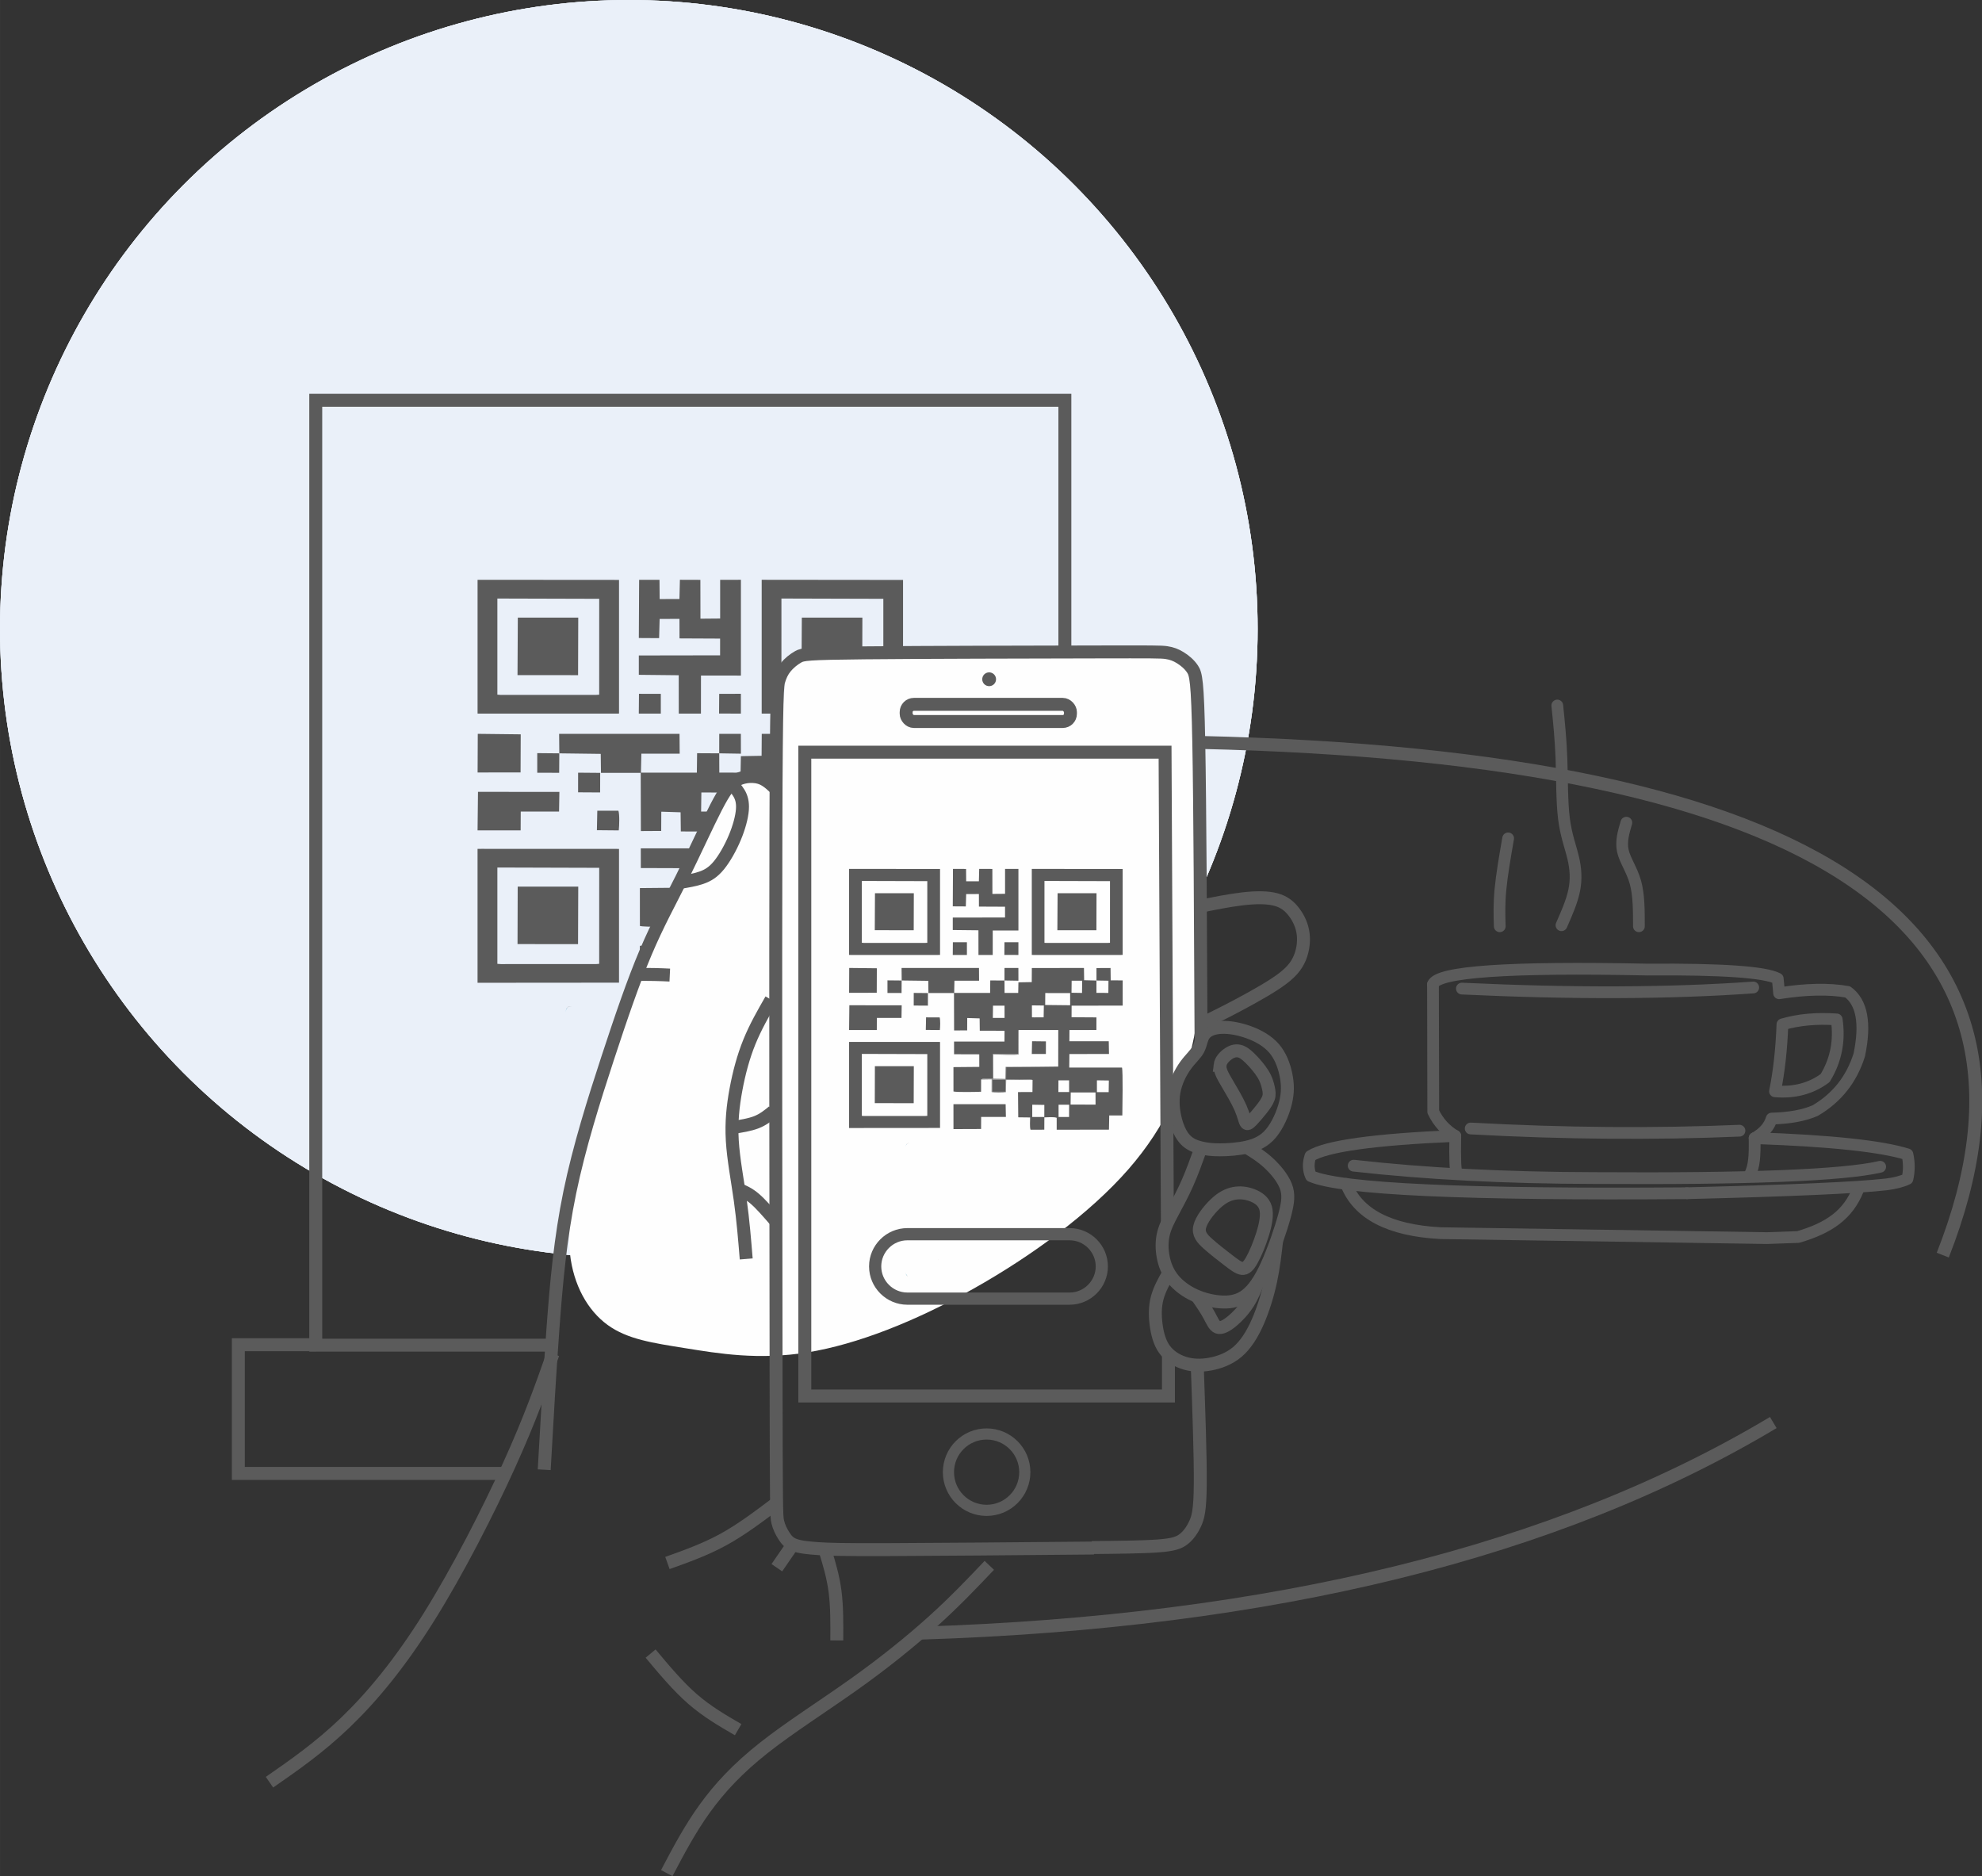 <?xml version="1.0" encoding="UTF-8"?> <!-- Creator: CorelDRAW 2018 (64-Bit) --> <svg xmlns="http://www.w3.org/2000/svg" xmlns:xlink="http://www.w3.org/1999/xlink" xml:space="preserve" width="54.022mm" height="51.13mm" style="shape-rendering:geometricPrecision; text-rendering:geometricPrecision; image-rendering:optimizeQuality; fill-rule:evenodd; clip-rule:evenodd" viewBox="0 0 2440.26 2309.65"><rect x="0" y="0" width="2440.26" height="2309.65" fill="#333333" stroke="none"/> <defs> <style type="text/css"> <![CDATA[ .str0 {stroke:#5B5B5B;stroke-width:15.93;stroke-miterlimit:22.926} .str3 {stroke:#5B5B5B;stroke-width:15.93;stroke-miterlimit:22.926} .str2 {stroke:#5B5B5B;stroke-width:13.74;stroke-miterlimit:22.926} .str1 {stroke:#5B5B5B;stroke-width:15.02;stroke-miterlimit:22.926} .str6 {stroke:#5B5B5B;stroke-width:14.46;stroke-linecap:round;stroke-linejoin:round;stroke-miterlimit:22.926} .str4 {stroke:#5B5B5B;stroke-width:14.47;stroke-linecap:round;stroke-linejoin:round;stroke-miterlimit:22.926} .str5 {stroke:#5B5B5B;stroke-width:14.47;stroke-linecap:round;stroke-linejoin:round;stroke-miterlimit:22.926} .fil7 {fill:none} .fil6 {fill:#FEFEFE} .fil3 {fill:#5B5B5B} .fil0 {fill:#EAF0F9} .fil5 {fill:#EAF0F9} .fil4 {fill:#767676} .fil1 {fill:#676766;fill-rule:nonzero} .fil8 {fill:#2B2B2A;fill-rule:nonzero} .fil15 {fill:url(#id0)} .fil9 {fill:url(#id1)} .fil12 {fill:url(#id2)} .fil13 {fill:url(#id3)} .fil2 {fill:url(#id4)} .fil16 {fill:url(#id5)} .fil14 {fill:url(#id6)} .fil17 {fill:url(#id7)} .fil10 {fill:url(#id8)} .fil11 {fill:url(#id9)} ]]> </style> <linearGradient id="id0" gradientUnits="userSpaceOnUse" x1="1171.11" y1="1541.04" x2="1113.38" y2="1541.04"> <stop offset="0" style="stop-opacity:1; stop-color:#A69333"></stop> <stop offset="0.412" style="stop-opacity:1; stop-color:#A78031"></stop> <stop offset="0.78" style="stop-opacity:1; stop-color:#A57330"></stop> <stop offset="1" style="stop-opacity:1; stop-color:#A56E30"></stop> </linearGradient> <linearGradient id="id1" gradientUnits="userSpaceOnUse" x1="1145.64" y1="1519.1" x2="1101.21" y2="1550.48"> <stop offset="0" style="stop-opacity:1; stop-color:#527EA3"></stop> <stop offset="0.012" style="stop-opacity:1; stop-color:#517FA4"></stop> <stop offset="0.259" style="stop-opacity:1; stop-color:#5195B2"></stop> <stop offset="0.51" style="stop-opacity:1; stop-color:#519BB5"></stop> <stop offset="0.761" style="stop-opacity:1; stop-color:#5B9DB2"></stop> <stop offset="1" style="stop-opacity:1; stop-color:#5E9EB1"></stop> </linearGradient> <linearGradient id="id2" gradientUnits="userSpaceOnUse" x1="1144.78" y1="1532.3" x2="1101.99" y2="1537.05"> <stop offset="0" style="stop-opacity:1; stop-color:#5288B5"></stop> <stop offset="0.012" style="stop-opacity:1; stop-color:#518AB6"></stop> <stop offset="0.259" style="stop-opacity:1; stop-color:#56A2C7"></stop> <stop offset="0.51" style="stop-opacity:1; stop-color:#58ACCB"></stop> <stop offset="0.761" style="stop-opacity:1; stop-color:#64AEC6"></stop> <stop offset="1" style="stop-opacity:1; stop-color:#67AFC6"></stop> </linearGradient> <linearGradient id="id3" gradientUnits="userSpaceOnUse" x1="1145.88" y1="1529.59" x2="1100.82" y2="1539.75"> <stop offset="0" style="stop-opacity:1; stop-color:#4C708D"></stop> <stop offset="0.012" style="stop-opacity:1; stop-color:#4C708D"></stop> <stop offset="0.259" style="stop-opacity:1; stop-color:#4F8398"></stop> <stop offset="0.51" style="stop-opacity:1; stop-color:#4E889C"></stop> <stop offset="0.761" style="stop-opacity:1; stop-color:#578A98"></stop> <stop offset="1" style="stop-opacity:1; stop-color:#578997"></stop> </linearGradient> <linearGradient id="id4" gradientUnits="userSpaceOnUse" x1="742.31" y1="1271.72" x2="676.17" y2="1278.74"> <stop offset="0" style="stop-opacity:1; stop-color:#88B2DF"></stop> <stop offset="0.012" style="stop-opacity:1; stop-color:#88B3E0"></stop> <stop offset="0.259" style="stop-opacity:1; stop-color:#8ECCF1"></stop> <stop offset="0.51" style="stop-opacity:1; stop-color:#93D5F6"></stop> <stop offset="0.761" style="stop-opacity:1; stop-color:#9AD6F0"></stop> <stop offset="1" style="stop-opacity:1; stop-color:#9DD7F0"></stop> </linearGradient> <linearGradient id="id5" gradientUnits="userSpaceOnUse" x1="1154.58" y1="1554.94" x2="1092.49" y2="1591.26"> <stop offset="0" style="stop-opacity:1; stop-color:#A04240"></stop> <stop offset="1" style="stop-opacity:1; stop-color:#8C364F"></stop> </linearGradient> <linearGradient id="id6" gradientUnits="userSpaceOnUse" x1="1155.23" y1="1561.05" x2="1091.37" y2="1585"> <stop offset="0" style="stop-opacity:1; stop-color:#C94044"></stop> <stop offset="1" style="stop-opacity:1; stop-color:#AC3058"></stop> </linearGradient> <linearGradient id="id7" gradientUnits="userSpaceOnUse" xlink:href="#id4" x1="1144.69" y1="1428.47" x2="1102.09" y2="1432.99"> </linearGradient> <linearGradient id="id8" gradientUnits="userSpaceOnUse" xlink:href="#id1" x1="1146.12" y1="1527.04" x2="1100.41" y2="1541.85"> </linearGradient> <linearGradient id="id9" gradientUnits="userSpaceOnUse" x1="1171.01" y1="1541.05" x2="1113.64" y2="1541.05"> <stop offset="0" style="stop-opacity:1; stop-color:#C2A929"></stop> <stop offset="0.412" style="stop-opacity:1; stop-color:#C0932B"></stop> <stop offset="0.78" style="stop-opacity:1; stop-color:#BE832C"></stop> <stop offset="1" style="stop-opacity:1; stop-color:#BD7C2D"></stop> </linearGradient> </defs> <g id="Слой_x0020_1">  <circle class="fil0" cx="774.21" cy="774.21" r="774.21"></circle> <circle class="fil0" cx="774.21" cy="774.21" r="774.21"></circle> <circle class="fil0" cx="774.21" cy="774.21" r="774.21"></circle> <g id="_1338459229680"> <path class="fil1" d="M696.61 1245.66l0 0zm0.14 -1.73c0.49,-3.13 2.28,-4.89 4.79,-4.89 0.96,0 2.01,0.25 3.14,0.78 -1.03,-0.47 -2.01,-0.69 -2.92,-0.69 -1.42,0 -2.66,0.53 -3.63,1.5l0.13 0.13c-0.78,0.68 -1.28,1.76 -1.51,3.16z"></path> <path class="fil2" d="M696.61 1245.6l0 0.03 0 0.03 0 0.03 0 0.02 0 0.03 0 0.03 0 0.49c0.02,-2.38 0.71,-4.18 1.83,-5.29l-0.19 -0.19c-0.78,0.68 -1.28,1.76 -1.51,3.16 -0.08,0.52 -0.12,1.07 -0.14,1.67zm0 0.65l0 0.12z"></path> <path class="fil3" d="M989.1 1165.27l20.21 0.05 -0.13 23.45 -20.08 -0.01 0 -23.48zm-50.39 -0.04l23.16 0.4 -0.08 23.08 -23.08 0.04 0 -23.52zm73.72 -23.46l47.42 -0.01 0.07 23.29 -47.81 -0.05 0.32 -23.23zm50.13 -23.21l22.85 0.33 -0.35 22.29 -22.51 0.01 0.01 -22.64zm-73.67 0.02l20.38 0.05 0.03 22.35 -20.54 0.01 0.13 -22.41zm-50.86 -143.51l22.88 0.26 -0.41 22.6 -3.86 0.08 -14.25 0.02 -4.26 -0.13 -0.1 -22.83zm-74.5 0.52l22.08 0.07 0.05 23.39 -22.45 0.03 0.32 -23.48zm100.1 -24.12l47.61 0.11 0.04 23.25 -47.81 -0.51 0.16 -22.85zm98.01 -24.01l23 0.41 -0.21 23.35 -22.83 -0.14 0.04 -23.62zm-47.48 0.42l20.11 -0.01 -0.23 23.35 -20.15 -0.33 0.28 -23.01zm-325.54 -0.45l51.01 0.65 0.28 23.35 48.94 0 0.2 71.66 25.03 -0.15 0.12 -23.69 23.76 0.74 0.28 23.59 47.4 0.07 -0.13 20.7 -96.55 0.03 0.03 24.24 48.28 0.16 0.06 24.06 -49.5 0.45 0.03 46.62c5.6,1.59 44.58,0.94 52.83,0.51l0.1 -23.44c3.12,-3.04 17.77,-1.26 22.09,-1.38l0.52 -47.53 48.07 0.49 0.41 -44.82c0.06,-0.24 0.38,-0.36 0.43,-0.84 0.05,-0.47 0.33,-0.52 0.51,-0.79l75.71 0.2 -0.09 69.93 -99.75 1.15 -0.11 23.44c4.98,0 46.57,-1.26 50.72,1.08l-0.21 23.01 -27.64 0.12 0.43 48.34 22.76 0.27c0,6.4 -1.03,17.87 0.72,23.48l26.38 -0.08 0.14 -23.58c6.41,-0.13 18.03,-1.22 23.6,0.79l0 22.88 100.09 -0.19 0.5 -27.15 25.09 -0.02c0.13,-13.14 1.45,-84.76 -0.67,-91.71l-100.99 0 0.29 -25.91 75.82 -0.09 -0.45 -24.4 -75.38 -0 0.14 -21.42 51.58 -0.12 0.07 -24.12 -47.63 -0.3 0.11 -22.12 97.8 -0.18 -0.01 -48.25 -22.96 -0.13 -0.26 -23.61 -26.99 0.13 0.03 23.86 -23.63 -0.62 -0.34 -23.39 -99.8 0.04 -0.19 26.99 -25.5 0.45 -0.4 20.3 -26.16 -0.09 -0.09 -23.7 -27.26 -0.14 -0.3 23.92 -68.83 0.01 0.52 -23.39 47.17 0 -0.19 -24.38 -148.24 0 0.24 23.99z"></path> <path class="fil3" d="M612.36 736.83l125.38 0.35 -0.02 118.03 -3.58 0.23 -117.53 0.06 -4.26 -0.34 0 -118.33zm-24.39 141.64l4.6 0.03 4.38 -0 157.42 0 3.28 0.01 4.49 -0.05 0 -164.56 -174.16 -0.13 0 164.71z"></path> <path class="fil3" d="M612.36 1067.97l125.38 0.37 -0.02 118.2 -3.58 0.27 -117.53 0.05 -4.26 -0.29 0 -118.58zm-24.39 141.9l174.16 -0.14 0 -164.61 -4.49 -0.11 -165.08 -0.01 -4.6 0.04 0 164.83z"></path> <path class="fil3" d="M962.1 736.83l125.48 0.35 -0.02 118.03 -3.86 0.23 -117.25 0.03 -4.37 -0.17 0.02 -118.47zm-24.3 141.64l4.6 0.03 166.17 -0 3.26 -0.15 0.02 -164.41 -174.05 -0.18 0 164.71z"></path> <polygon class="fil3" points="786.53,785.46 811.5,785.61 812.15,761.97 836.56,761.88 836.62,785.93 886.6,786.16 886.58,806.77 786.52,806.93 786.52,830.75 835.66,831.27 835.71,878.49 863,878.49 863.05,831.63 912.22,831.69 912.22,713.76 886.65,713.81 886.65,761.44 862.4,761.64 862.31,713.84 837.11,713.76 836.52,737.42 812.17,737.47 811.97,713.83 786.9,713.78 "></polygon> <polygon class="fil3" points="986.79,831.17 1061.57,831.17 1061.77,760.33 987.22,760.33 "></polygon> <polygon class="fil3" points="637.18,1162.24 711.69,1162.31 711.94,1091.51 637.39,1091.47 "></polygon> <polygon class="fil3" points="637.16,831.11 711.73,831.17 711.94,760.33 637.54,760.33 "></polygon> <polygon class="fil3" points="840.86,1188.67 888.24,1188.66 887.74,1164.3 787.82,1164.3 787.85,1211.94 840.71,1211.74 "></polygon> <polygon class="fil3" points="587.97,1022.27 641.02,1022.22 641.13,999.09 688.31,999.08 688.72,974.89 588.5,974.82 "></polygon> <polygon class="fil3" points="588.02,950.97 640.93,950.95 641.11,904.02 588.23,903.41 "></polygon> <polygon class="fil3" points="786.5,878.49 813.6,878.49 813.6,854.15 786.71,854.13 "></polygon> <polygon class="fil3" points="711.75,975.4 738.88,975.56 738.96,951.46 711.77,951.23 "></polygon> <path class="fil3" d="M734.91 1022.03l26.91 0.25c0.63,-5.72 1.15,-19.25 -0.42,-24.24l-26 -0.03 -0.49 24.02z"></path> <polygon class="fil3" points="885.32,878.44 912.19,878.5 912.19,854.13 885.49,854.14 "></polygon> <polygon class="fil3" points="688.62,927.42 661.46,927.16 661.47,951.3 688.45,951.38 "></polygon> <polygon class="fil3" points="937.81,1068.16 964.78,1068.12 964.88,1043.98 938.38,1043.68 "></polygon> <polygon class="fil3" points="885.51,927.41 912.22,927.84 912.16,903.43 885.55,903.45 "></polygon> <polygon class="fil3" points="862.08,1140.45 887.65,1140.47 887.65,1116.93 862.16,1116.97 "></polygon> <path class="fil4" d="M862.16 1116.97l25.49 -0.04 0 23.53 -25.56 -0.02 0.08 -23.48zm-21.37 -0l20.18 -0.37 -0.08 24.34c4.76,1.27 22.49,1.12 27.37,0.16l0.54 -23.16 50.49 0c-4.15,-2.35 -45.74,-1.08 -50.72,-1.08l0.11 -23.44 99.75 -1.15 -100.7 0.57 -0.38 22.98 -23.18 -0.39 -0.01 -46.48c9.7,0 41.4,1.99 48.37,-0.04l0.27 -46.78c-0.17,0.26 -0.46,0.31 -0.51,0.79 -0.05,0.48 -0.37,0.6 -0.43,0.84l-0.41 44.82 -48.07 -0.49 -0.52 47.53c-4.33,0.12 -18.98,-1.67 -22.09,1.38z"></path> </g> <polygon class="fil5" points="856.34,1261.13 766.32,1248.55 824.68,1110.02 885.63,982.24 909.01,956.84 955.51,965.33 955.76,927.91 957.12,853.45 962.09,823.81 986.95,806.82 1023.67,804.27 1162.28,803.08 1167.43,982.25 1132.64,1255.98 "></polygon> <path class="fil6" d="M701.74 1543.25c-4.31,-39.1 4.72,-86.3 17.72,-136.77 12.99,-50.47 29.92,-104.2 48.12,-154.15 18.2,-49.96 37.64,-96.13 55.59,-136.04 17.95,-39.91 34.4,-73.55 45.57,-95.89 11.17,-22.34 17.07,-33.36 22.91,-42.07 5.83,-8.71 11.59,-15.09 18.81,-18.23 7.22,-3.13 15.88,-3.01 24.96,-0.1 9.07,2.91 18.57,8.62 22.01,5.77 3.44,-2.85 0.85,-14.27 1.35,-34.08 0.5,-19.81 4.08,-48.01 5.99,-67.75 1.91,-19.74 2.13,-31.01 4.86,-38.84 2.74,-7.82 7.99,-12.2 17.52,-16.51 9.53,-4.31 23.33,-8.56 39.44,-9.39 16.1,-0.83 34.52,1.77 79.57,2.92 45.06,1.16 116.76,0.87 173.34,0.7 56.57,-0.16 98.01,-0.19 124.43,0.97 26.41,1.16 37.79,3.5 46.89,11.04 9.1,7.53 15.93,20.25 19.65,33.52 3.72,13.27 4.33,27.08 4.72,38.11 0.4,11.03 0.58,19.27 1,57.01 0.42,37.74 1.08,104.97 2.22,164.87 1.14,59.9 2.76,112.46 -7.97,166.73 -10.72,54.26 -33.8,110.23 -81.19,164.46 -47.39,54.23 -119.12,106.72 -190.84,147.03 -71.72,40.32 -143.44,68.45 -204.02,78.29 -60.58,9.83 -110.03,1.37 -150.34,-5.09 -40.31,-6.46 -71.49,-10.91 -95.92,-28.64 -24.42,-17.73 -42.08,-48.74 -46.39,-87.84z"></path> <path class="fil7 str0" d="M331.77 2194.01c30.67,-21.28 61.35,-42.56 93.82,-73.78 32.47,-31.23 66.74,-72.41 102.53,-129.61 35.79,-57.21 73.1,-130.44 98.8,-187.09 25.7,-56.65 39.79,-96.73 53.89,-136.8"></path> <path class="fil7 str0" d="M670.03 1809.33c3.32,-58.59 6.63,-117.18 10.78,-173.83 4.14,-56.65 9.12,-111.37 20.72,-167.61 11.61,-56.24 29.85,-114 46.57,-164.99 16.72,-50.99 31.92,-95.2 46.84,-130.44 14.92,-35.24 29.57,-61.49 44.77,-92.02 15.2,-30.54 30.95,-65.36 41.87,-86.5 10.91,-21.14 16.99,-28.61 24.04,-32.89 7.05,-4.29 15.06,-5.39 21.42,-5.11 6.35,0.28 11.05,1.93 15.34,4.56 4.28,2.62 8.15,6.22 12.02,9.81"></path> <path class="fil7 str0" d="M949.42 1230.63c-9.68,16.86 -19.35,33.72 -26.8,52.1 -7.47,18.38 -12.72,38.27 -16.45,58.31 -3.73,20.04 -5.94,40.21 -4.56,63.15 1.38,22.94 6.36,48.64 9.81,73.38 3.45,24.74 5.39,48.5 7.32,72.27"></path> <path class="fil7 str0" d="M901.21 1388.14c10.82,-1.65 21.64,-3.31 30.09,-6.62 8.45,-3.31 14.53,-8.29 20.61,-13.26"></path> <path class="fil7 str0" d="M909.45 1464.2c6.14,2.57 12.28,5.13 19.77,11.52 7.49,6.39 16.34,16.62 25.18,26.85"></path> <path class="fil7 str0" d="M801.02 2035.66c16.86,20.17 33.72,40.35 51.68,55.96 17.96,15.61 37.03,26.67 56.1,37.72"></path> <path class="fil7 str0" d="M820.92 2305.94c14.09,-26.8 28.19,-53.61 46.56,-79.17 18.38,-25.56 41.04,-49.89 73.1,-75.17 32.05,-25.29 73.51,-51.54 110.82,-78.07 37.31,-26.53 70.47,-53.34 97.55,-77.79 27.08,-24.46 48.09,-46.57 69.09,-68.68"></path> <path class="fil7 str0" d="M1475.05 1116.22c19.07,-3.87 38.14,-7.74 54.72,-9.67 16.58,-1.94 30.67,-1.94 41.04,0.83 10.36,2.76 16.99,8.29 22.52,15.62 5.53,7.32 9.95,16.44 11.19,27.08 1.25,10.64 -0.69,22.79 -5.94,33.03 -5.25,10.22 -13.82,18.51 -30.26,29.15 -16.44,10.64 -40.77,23.63 -57.07,32.06 -16.31,8.43 -24.6,12.3 -32.88,16.16"></path> <path class="fil7 str0" d="M1478.37 1413.86c-5.25,14.64 -10.5,29.29 -16.44,42.7 -5.94,13.4 -12.58,25.56 -17.96,35.65 -5.39,10.09 -9.54,18.1 -11.6,26.94 -2.07,8.84 -2.07,18.51 -0.28,28.05 1.79,9.54 5.38,18.93 12.02,27.22 6.63,8.29 16.3,15.48 27.36,20.45 11.06,4.97 23.49,7.73 34.41,8.01 10.92,0.28 20.31,-1.93 29.02,-8.84 8.7,-6.91 16.72,-18.52 25.01,-36.76 8.29,-18.24 16.86,-43.11 21.56,-60.38 4.7,-17.28 5.52,-26.94 1.52,-37.03 -4.01,-10.09 -12.85,-20.59 -21.28,-28.33 -8.43,-7.74 -16.44,-12.72 -24.46,-17.69"></path> <path class="fil7 str0" d="M1439.03 1566.88c-5.68,10.07 -11.36,20.13 -14.2,30.69 -2.84,10.56 -2.84,21.61 -1.46,32.67 1.38,11.05 4.15,22.11 10.09,30.54 5.94,8.43 15.06,14.23 24.87,17.27 9.81,3.04 20.31,3.32 31.64,1.25 11.33,-2.07 23.49,-6.5 33.58,-15.06 10.09,-8.57 18.1,-21.28 24.87,-36.62 6.77,-15.34 12.3,-33.3 15.98,-50.43 3.68,-17.13 5.52,-33.41 7.35,-49.71"></path> <path class="fil7 str0" d="M1482.79 1273.34c-3.87,5.11 -4.15,12.3 -7.46,18.52 -3.32,6.22 -9.67,11.46 -15.75,19.89 -6.08,8.43 -11.88,20.03 -14.09,32.06 -2.21,12.02 -0.83,24.46 1.93,34.96 2.76,10.5 6.91,19.07 12.3,24.59 5.39,5.53 12.02,8.01 18.79,9.68 6.77,1.66 13.68,2.48 23.49,2.48 9.81,0 22.52,-0.83 33.72,-3.46 11.19,-2.62 20.87,-7.05 29.02,-16.72 8.15,-9.68 14.78,-24.6 17.96,-37.45 3.18,-12.85 2.9,-23.63 0.55,-34.96 -2.35,-11.33 -6.77,-23.22 -14.64,-32.33 -7.88,-9.12 -19.21,-15.48 -30.95,-19.76 -11.75,-4.28 -23.9,-6.49 -33.72,-6.08 -9.81,0.41 -17.27,3.46 -21.14,8.57z"></path> <path class="fil7 str0" d="M898.02 962.43c4.29,4.28 8.57,8.56 11.68,13.75 3.11,5.18 5.05,11.27 4.35,20.52 -0.69,9.26 -4.01,21.69 -9.33,34.4 -5.32,12.72 -12.65,25.71 -19.62,34.2 -6.98,8.5 -13.61,12.5 -21.61,15.27 -8,2.76 -17.38,4.29 -26.76,5.82"></path> <path class="fil7 str0" d="M784.05 1199.56c7.59,-0 15.18,-0.01 21.95,0.13 6.77,0.13 12.71,0.41 18.65,0.69"></path> <path class="fil7 str0" d="M821.74 1924.15c23.21,-8.29 46.43,-16.58 68.75,-28.81 22.31,-12.23 43.73,-28.39 65.15,-44.56"></path> <path class="fil7 str0" d="M974.71 1903.43c-6.08,8.84 -12.16,17.68 -18.24,26.53"></path> <path class="fil7 str0" d="M1015.74 1907.98c4.97,16.3 9.95,32.61 12.37,51.2 2.42,18.58 2.28,39.44 2.14,60.31"></path> <path class="fil7 str0" d="M1502.14 1311.41c0.69,-6.15 6.08,-11.54 10.85,-14.58 4.77,-3.04 8.91,-3.73 12.85,-2.83 3.94,0.89 7.67,3.38 12.92,8.5 5.25,5.11 12.02,12.85 16.17,19.55 4.14,6.7 5.66,12.36 6.7,17.07 1.03,4.7 1.59,8.42 0.07,12.78 -1.52,4.35 -5.11,9.33 -9.12,14.37 -4.01,5.05 -8.43,10.15 -11.68,13.47 -3.25,3.32 -5.32,4.83 -6.91,2.28 -1.59,-2.56 -2.7,-9.19 -6.7,-18.31 -4.01,-9.12 -10.92,-20.72 -16.37,-29.98 -5.46,-9.26 -9.46,-16.17 -8.77,-22.32z"></path> <path class="fil7 str0" d="M1477.06 1510.31c2,-8.7 10.99,-20.45 19.14,-28.19 8.15,-7.74 15.47,-11.46 22.93,-12.92 7.46,-1.45 15.06,-0.62 22.39,2.14 7.32,2.76 14.37,7.47 16.72,15.76 2.35,8.29 0,20.17 -3.73,32.2 -3.73,12.02 -8.84,24.18 -13.13,31.85 -4.28,7.67 -7.74,10.85 -12.16,10.37 -4.42,-0.49 -9.81,-4.63 -17.34,-10.43 -7.53,-5.8 -17.21,-13.27 -24.53,-19.83 -7.32,-6.56 -12.3,-12.23 -10.29,-20.93z"></path> <path class="fil7 str0" d="M1473.8 1595.89c5.4,7.86 10.79,15.72 14.73,22.9 3.94,7.18 6.43,13.68 10.85,15.2 4.42,1.52 10.78,-1.94 17.62,-7.6 6.83,-5.66 14.16,-13.54 19.64,-22.13 5.48,-8.59 9.12,-17.88 12.76,-27.18"></path> <path class="fil7 str0" d="M1478.77 1282.46c-0.68,-145.91 -1.36,-291.83 -2.81,-368.52 -1.45,-76.69 -3.66,-84.15 -7.66,-90.23 -4.01,-6.08 -9.81,-10.78 -15.2,-14.09 -5.39,-3.32 -10.36,-5.25 -16.99,-6.22 -6.64,-0.97 -14.92,-0.97 -88.16,-0.83 -73.24,0.14 -211.41,0.41 -282.99,1.11 -71.58,0.69 -76.55,1.79 -82.08,4.83 -5.53,3.04 -11.61,8.02 -15.75,13.13 -4.15,5.11 -6.36,10.36 -8.15,16.02 -1.79,5.66 -3.18,11.74 -3.66,180.67 -0.49,168.92 -0.08,500.68 0.19,670.5 0.28,169.82 0.42,177.71 2.01,184.55 1.59,6.84 4.63,12.65 7.74,17.48 3.1,4.83 6.28,8.7 12.91,11.18 6.63,2.49 16.72,3.6 29.23,4.43 12.51,0.83 27.43,1.38 84.4,1.22 56.97,-0.17 155.99,-1.06 255.01,-1.95"></path> <path class="fil7 str0" d="M1344.35 1905.15c31.13,-0.29 62.27,-0.59 81.3,-1.98 19.02,-1.39 25.93,-3.88 31.73,-8.43 5.8,-4.56 10.5,-11.19 14.1,-18.93 3.59,-7.74 6.08,-16.59 6.32,-49.3 0.25,-32.71 -1.74,-89.3 -3.74,-145.89"></path> <polyline class="fil7 str0" points="1437.29,1505.32 1434.44,925.96 990.89,925.96 990.89,1718.56 1438.59,1718.56 1438.59,1668.6 "></polyline> <rect class="fil7 str0" x="1115.66" y="867.1" width="202.29" height="21.14" rx="9.54" ry="9.54"></rect> <circle class="fil3" cx="1217.84" cy="836.21" r="8.5"></circle> <path class="fil8" d="M1118.02 1571c-0.51,-0.07 -0.97,-0.25 -1.39,-0.53l0.09 -0.09c0.38,0.31 0.82,0.51 1.3,0.63z"></path> <path class="fil9" d="M1116.63 1570.47c-0.07,-0.05 -0.14,-0.11 -0.22,-0.17l0 -0.2c0.1,0.1 0.2,0.19 0.31,0.27l-0.09 0.09z"></path> <path class="fil8" d="M1116.42 1570.3l-0.19 -0.2 0 -0c0.06,0.07 0.12,0.14 0.19,0.2z"></path> <path class="fil10" d="M1116.42 1569.91l0 0.19 0.11 -0.1c-0.04,-0.03 -0.08,-0.06 -0.11,-0.09z"></path> <polygon class="fil11" points="1154.87,1550.87 1154.82,1550.82 1154.94,1550.75 1154.94,1550.83 "></polygon> <path class="fil12" d="M1115.26 1566.62l0 0.07c0.02,1.51 0.59,2.46 1.16,3.22l-0.19 0.19c-0.64,-0.76 -0.97,-1.82 -0.98,-3.04l0 -0.06 0 -0.32z"></path> <path class="fil13" d="M1116.42 1570.3l0 0c-0.06,-0.07 -0.12,-0.14 -0.19,-0.2l0.19 -0.19 0 0.19 0 0.2z"></path> <polygon class="fil14" points="1154.94,1550.94 1154.94,1551.13 1155.06,1551.07 "></polygon> <polygon class="fil15" points="1154.94,1550.94 1154.87,1550.87 1154.94,1550.83 "></polygon> <polygon class="fil16" points="1154.94,1551.13 1154.74,1550.95 1154.87,1550.87 1154.94,1550.94 "></polygon> <path class="fil1" d="M1115.26 1411.68l0 0zm0.09 -1.12c0.32,-2.01 1.46,-3.14 3.08,-3.14 0.61,0 1.3,0.16 2.02,0.5 -0.66,-0.3 -1.29,-0.45 -1.88,-0.45 -0.91,0 -1.7,0.34 -2.33,0.97l0.09 0.09c-0.5,0.43 -0.83,1.13 -0.97,2.03z"></path> <path class="fil17" d="M1115.26 1411.64l0 0.02 0 0.02 0 0.01 0 0.02 0 0.01 0 0.02 0 0.32c0.01,-1.53 0.46,-2.69 1.17,-3.41l-0.12 -0.12c-0.5,0.43 -0.83,1.13 -0.97,2.03 -0.05,0.33 -0.08,0.69 -0.09,1.08zm0 0.42l0 0.07z"></path> <path class="fil3" d="M1303.32 1359.99l13 0.03 -0.08 15.07 -12.91 -0 0 -15.1zm-32.4 -0.03l14.89 0.26 -0.05 14.84 -14.84 0.02 0 -15.12zm47.4 -15.08l30.49 -0.01 0.05 14.97 -30.74 -0.03 0.2 -14.94zm32.23 -14.92l14.69 0.21 -0.23 14.33 -14.47 0.01 0 -14.55zm-47.37 0.01l13.1 0.04 0.02 14.37 -13.21 0.01 0.08 -14.41zm-32.7 -92.28l14.72 0.17 -0.27 14.53 -2.48 0.05 -9.16 0.01 -2.74 -0.08 -0.07 -14.69zm-47.9 0.33l14.2 0.05 0.03 15.04 -14.43 0.02 0.2 -15.1zm64.36 -15.51l30.61 0.07 0.02 14.95 -30.73 -0.33 0.1 -14.69zm63.02 -15.44l14.79 0.26 -0.13 15.02 -14.68 -0.09 0.02 -15.19zm-30.53 0.27l12.93 -0 -0.15 15.02 -12.96 -0.22 0.18 -14.79zm-209.32 -0.29l32.8 0.42 0.18 15.02 31.47 0 0.13 46.08 16.09 -0.1 0.08 -15.23 15.28 0.47 0.18 15.17 30.48 0.05 -0.09 13.31 -62.07 0.01 0.02 15.59 31.04 0.1 0.04 15.47 -31.83 0.29 0.02 29.98c3.6,1.03 28.66,0.6 33.97,0.32l0.06 -15.07c2.01,-1.96 11.42,-0.81 14.2,-0.89l0.33 -30.56 30.91 0.32 0.27 -28.82c0.04,-0.15 0.24,-0.23 0.28,-0.54 0.04,-0.31 0.22,-0.34 0.33,-0.51l48.68 0.13 -0.06 44.97 -64.13 0.74 -0.07 15.07c3.2,0 29.95,-0.81 32.61,0.7l-0.14 14.79 -17.77 0.08 0.28 31.08 14.63 0.18c0,4.11 -0.66,11.49 0.47,15.1l16.97 -0.05 0.09 -15.16c4.12,-0.08 11.6,-0.78 15.17,0.51l0 14.71 64.36 -0.12 0.33 -17.45 16.13 -0.01c0.08,-8.45 0.94,-54.5 -0.43,-58.97l-64.93 0 0.19 -16.66 48.75 -0.06 -0.29 -15.69 -48.47 0 0.09 -13.77 33.17 -0.07 0.04 -15.51 -30.63 -0.19 0.07 -14.22 62.89 -0.12 -0.01 -31.02 -14.76 -0.08 -0.17 -15.18 -17.35 0.09 0.01 15.34 -15.19 -0.4 -0.22 -15.04 -64.17 0.02 -0.12 17.36 -16.4 0.29 -0.26 13.05 -16.82 -0.06 -0.06 -15.24 -17.53 -0.09 -0.19 15.39 -44.25 0 0.34 -15.04 30.33 0 -0.12 -15.67 -95.32 0 0.15 15.42z"></path> <path class="fil3" d="M1061.08 1084.51l80.62 0.23 -0.01 75.89 -2.3 0.15 -75.57 0.04 -2.74 -0.22 0 -76.09zm-15.68 91.08l2.96 0.02 2.81 0 101.23 0 2.11 0 2.88 -0.03 0 -105.81 -111.99 -0.09 0 105.9z"></path> <path class="fil3" d="M1061.08 1297.43l80.62 0.23 -0.01 76 -2.3 0.17 -75.57 0.03 -2.74 -0.19 0 -76.25zm-15.68 91.24l111.99 -0.09 0 -105.85 -2.88 -0.07 -106.14 -0 -2.96 0.03 0 105.98z"></path> <path class="fil3" d="M1285.96 1084.51l80.68 0.23 -0.01 75.89 -2.48 0.15 -75.39 0.02 -2.81 -0.11 0.01 -76.18zm-15.62 91.08l2.95 0.02 106.85 0 2.1 -0.09 0.01 -105.72 -111.91 -0.11 0 105.9z"></path> <polygon class="fil3" points="1173.07,1115.78 1189.13,1115.88 1189.55,1100.68 1205.24,1100.62 1205.28,1116.08 1237.42,1116.23 1237.41,1129.48 1173.07,1129.59 1173.07,1144.9 1204.66,1145.24 1204.7,1175.6 1222.25,1175.6 1222.27,1145.47 1253.89,1145.5 1253.89,1069.68 1237.45,1069.71 1237.45,1100.34 1221.86,1100.47 1221.8,1069.73 1205.6,1069.68 1205.22,1084.89 1189.56,1084.92 1189.43,1069.73 1173.31,1069.69 "></polygon> <polygon class="fil3" points="1301.84,1145.17 1349.91,1145.17 1350.05,1099.62 1302.12,1099.62 "></polygon> <polygon class="fil3" points="1077.04,1358.05 1124.96,1358.09 1125.11,1312.56 1077.18,1312.54 "></polygon> <polygon class="fil3" points="1077.03,1145.13 1124.98,1145.17 1125.11,1099.62 1077.28,1099.62 "></polygon> <polygon class="fil3" points="1208.01,1375.04 1238.47,1375.03 1238.15,1359.36 1173.9,1359.36 1173.93,1390 1207.91,1389.87 "></polygon> <polygon class="fil3" points="1045.41,1268.05 1079.52,1268.01 1079.58,1253.14 1109.92,1253.13 1110.18,1237.58 1045.74,1237.54 "></polygon> <polygon class="fil3" points="1045.43,1222.2 1079.46,1222.19 1079.57,1192.01 1045.57,1191.62 "></polygon> <polygon class="fil3" points="1173.05,1175.6 1190.48,1175.6 1190.48,1159.95 1173.19,1159.93 "></polygon> <polygon class="fil3" points="1124.99,1237.91 1142.44,1238.01 1142.49,1222.52 1125.01,1222.36 "></polygon> <path class="fil3" d="M1139.88 1267.89l17.3 0.16c0.41,-3.68 0.74,-12.37 -0.27,-15.58l-16.72 -0.02 -0.32 15.44z"></path> <polygon class="fil3" points="1236.59,1175.57 1253.87,1175.61 1253.87,1159.93 1236.7,1159.94 "></polygon> <polygon class="fil3" points="1110.12,1207.06 1092.66,1206.89 1092.66,1222.41 1110.01,1222.46 "></polygon> <polygon class="fil3" points="1270.35,1297.55 1287.69,1297.52 1287.75,1282 1270.71,1281.81 "></polygon> <polygon class="fil3" points="1236.72,1207.05 1253.89,1207.33 1253.85,1191.64 1236.74,1191.65 "></polygon> <polygon class="fil3" points="1221.65,1344.03 1238.09,1344.04 1238.09,1328.91 1221.7,1328.94 "></polygon> <path class="fil4" d="M1221.7 1328.94l16.39 -0.03 0 15.13 -16.44 -0.01 0.05 -15.1zm-13.74 -0l12.98 -0.24 -0.05 15.65c3.06,0.82 14.46,0.72 17.6,0.1l0.35 -14.89 32.47 0c-2.67,-1.51 -29.41,-0.7 -32.61,-0.7l0.07 -15.07 64.13 -0.74 -64.74 0.37 -0.24 14.78 -14.91 -0.25 -0 -29.89c6.23,0 26.62,1.28 31.11,-0.03l0.17 -30.08c-0.11,0.17 -0.29,0.2 -0.33,0.51 -0.03,0.31 -0.23,0.38 -0.28,0.54l-0.27 28.82 -30.91 -0.32 -0.33 30.56c-2.78,0.08 -12.2,-1.07 -14.2,0.89z"></path> <g> <path class="fil7 str1" d="M1117.16 1519.39l199.74 0c21.81,0 39.65,17.84 39.65,39.65l0 0.01c0,21.81 -17.84,39.65 -39.65,39.65l-199.74 0c-21.81,0 -39.66,-17.84 -39.66,-39.65l0 -0.01c0,-21.81 17.84,-39.65 39.66,-39.65z"></path> </g> <g> <path class="fil7 str2" d="M1214.74 1765.33c25.96,0 47.01,21.05 47.01,47.01 0,25.96 -21.05,47.01 -47.01,47.01 -25.97,0 -47.01,-21.05 -47.01,-47.01 0,-25.97 21.05,-47.01 47.01,-47.01z"></path> </g> <polyline class="fil7 str3" points="1311.08,802.64 1311.08,492.76 388.75,492.76 388.75,1655.98 679.49,1655.98 "></polyline> <polyline class="fil7 str3" points="388.75,1655.45 293.43,1655.45 293.43,1813.89 622.17,1813.89 "></polyline> <path class="fil7 str3" d="M1475.96 913.94c769.17,17.53 1074.5,227.93 916.02,631.2"></path> <path class="fil7 str3" d="M2183.3 1751.24c-266.29,159.27 -616.67,245.7 -1051.16,259.29"></path> <g> <path class="fil7 str4" d="M1764.3 1211.93c0.23,104.43 0.34,156.65 0.34,156.65 6.16,12.92 15.2,22.87 27.12,29.84 -0.56,29.79 0.12,44.59 2.03,44.41"></path> </g> <g> <path class="fil7 str4" d="M2154.39 1446.49c5.52,-10.71 6.25,-23.07 5.92,-45.37 11.12,-6.34 18.13,-14.36 21.02,-24.07 22.04,-0.56 39.9,-3.84 53.57,-9.83 26.77,-15.72 44.85,-38.55 54.25,-68.49 8.12,-38.81 3.37,-64.69 -14.24,-77.64 -23.06,-4.12 -51.21,-3.56 -84.43,1.69 0,0 -0.56,-5.99 -1.69,-17.97 -15.23,-8.14 -68.58,-11.88 -160.04,-11.19 -171.22,-3.53 -259.37,2.57 -264.46,18.31"></path> </g> <g> <path class="fil7 str5" d="M1799.9 1217.02c136.32,6.42 255.89,5.98 358.71,-1.36"></path> </g> <g> <path class="fil7 str4" d="M1810.75 1389.25c115.49,6.29 225.79,7.19 330.91,2.71"></path> </g> <g> <path class="fil7 str4" d="M1791.76 1398.41c-99.46,4.24 -158.9,12.49 -178.34,24.75 -2.95,8.88 -2.73,17.12 0.68,24.75 36.79,16.12 191.06,23.13 462.81,21.02"></path> </g> <g> <path class="fil7 str4" d="M1657.37 1457.49c14.42,36.97 53.11,57.18 116.08,60.61 268.08,4.07 402.12,6.1 402.12,6.1 25.54,-0.9 38.31,-1.36 38.31,-1.36 38.27,-11.16 61.56,-27.54 73.92,-58.65"></path> </g> <g> <path class="fil7 str4" d="M2076.9 1468.93c128.01,-3.15 209.84,-6.77 245.48,-10.85 10.81,-1.34 19.51,-3.6 26.1,-6.78 2.26,-9.72 2.26,-19.78 0,-30.18 -31.84,-10.05 -94.57,-16.72 -188.18,-20"></path> </g> <g> <path class="fil7 str4" d="M1666.65 1435.02c88.01,9.93 186.67,15.02 295.99,15.26 189.77,1.24 307.19,-3.39 352.28,-13.9"></path> </g> <g> <path class="fil7 str4" d="M2247.11 1327.2c-17.48,12.92 -38.04,18.34 -61.7,16.28 4.96,-24.28 8.01,-51.74 9.15,-82.39 19.92,-5.84 42.18,-7.87 66.8,-6.11 3.91,26.19 -0.84,50.27 -14.24,72.22z"></path> </g> <g> <path class="fil7 str6" d="M1922.52 1139.01c6.44,-14.6 12.88,-29.2 15.67,-42.94 2.79,-13.74 1.93,-26.62 -1.29,-40.14 -3.22,-13.52 -8.8,-27.69 -11.38,-48.52 -2.58,-20.82 -2.15,-48.3 -3,-72.56 -0.86,-24.26 -3.01,-45.29 -5.16,-66.33"></path> </g> <g> <path class="fil7 str6" d="M2017.85 1140.3c0,-19.32 0,-38.64 -4.29,-54.1 -4.3,-15.46 -12.88,-27.05 -15.45,-38.64 -2.58,-11.59 0.86,-23.19 4.29,-34.78"></path> </g> <g> <path class="fil7 str6" d="M1846.53 1140.3c-0.43,-13.74 -0.86,-27.48 0.86,-45.51 1.72,-18.03 5.58,-40.36 9.45,-62.68"></path> </g> </g> </svg> 